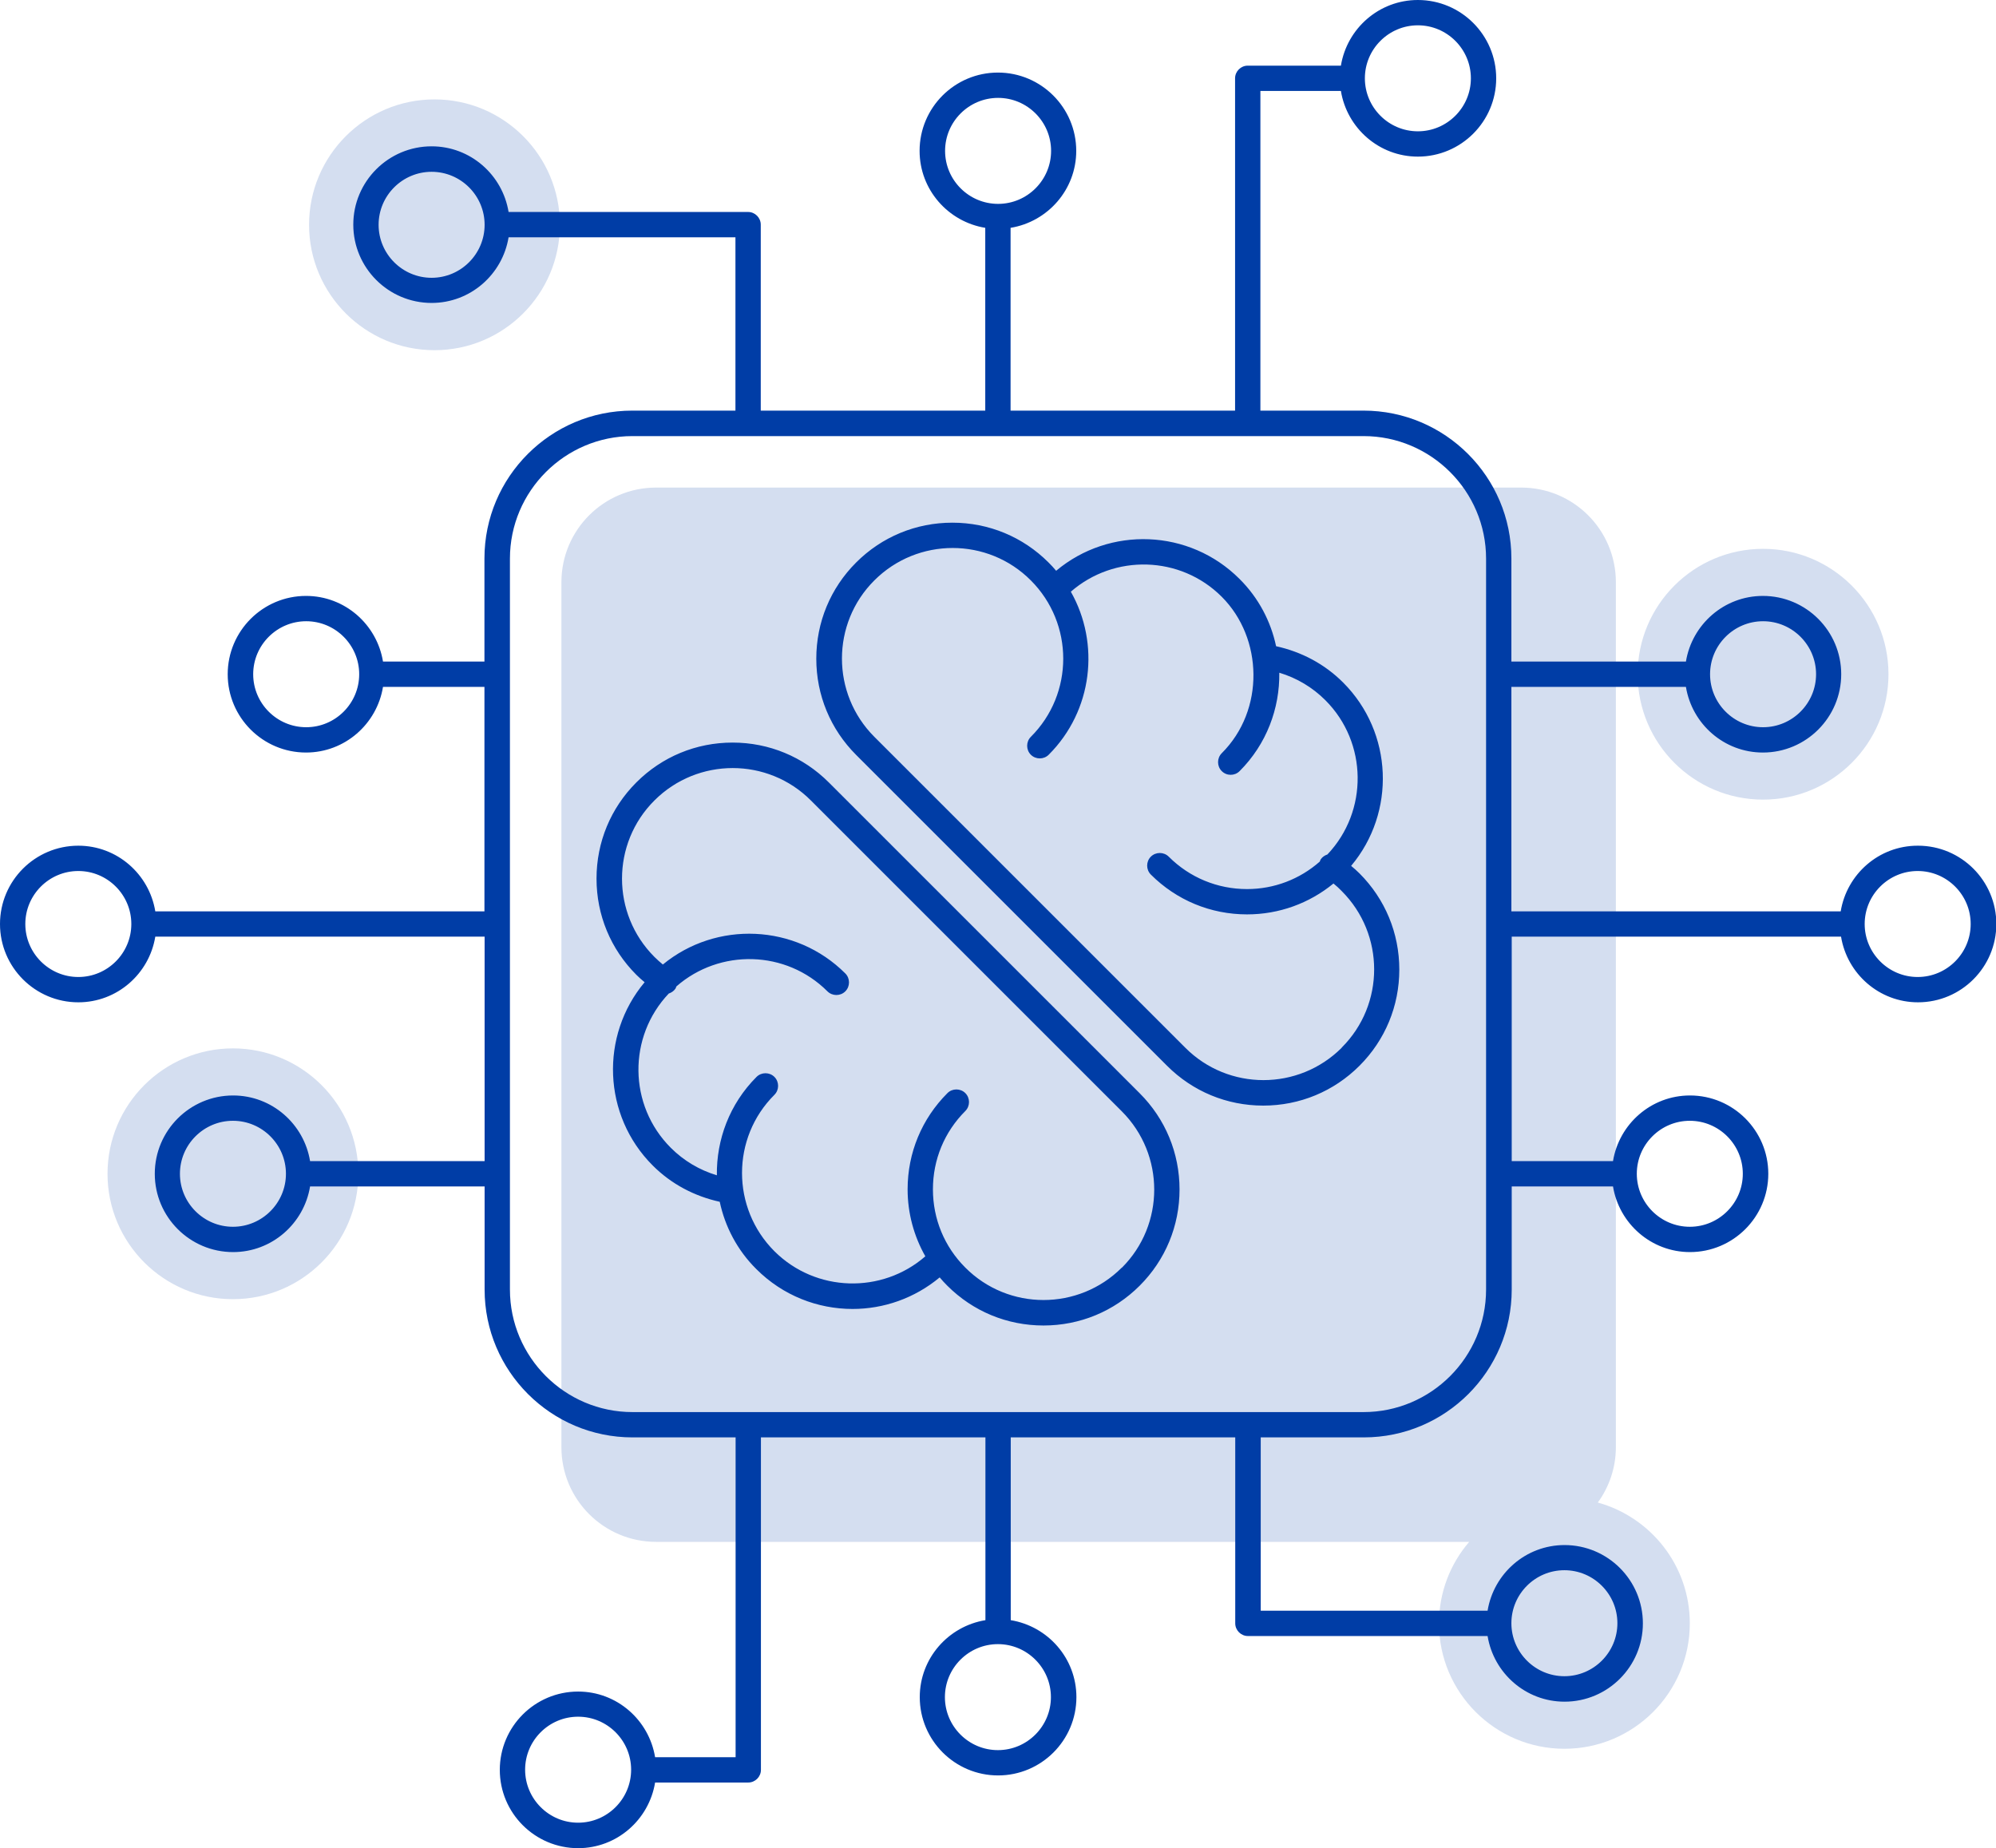 <?xml version="1.0" encoding="UTF-8"?>
<svg id="Layer_2" data-name="Layer 2" xmlns="http://www.w3.org/2000/svg" viewBox="0 0 118.25 109.5">
  <defs>
    <style>
      .cls-1 {
        fill: #003da6;
      }

      .cls-2 {
        fill: #d4def0;
      }
    </style>
  </defs>
  <path class="cls-2" d="M13.8,62.12c-4.1,0-7.43,3.33-7.43,7.43s3.33,7.43,7.43,7.43,7.43-3.33,7.43-7.43-3.33-7.43-7.43-7.43ZM25.74,5.89c-4.1,0-7.43,3.33-7.43,7.43s3.33,7.43,7.43,7.43,7.43-3.33,7.43-7.43-3.33-7.43-7.43-7.43ZM94.66,89.03c.67-.92,1.07-2.06,1.07-3.28v-51.25c0-3.1-2.51-5.61-5.61-5.61h-51.25c-3.1,0-5.61,2.51-5.61,5.61v51.25c0,3.1,2.51,5.61,5.61,5.61h48.17c-1.12,1.3-1.79,2.99-1.79,4.83,0,4.1,3.33,7.43,7.43,7.43s7.43-3.33,7.43-7.43c0-3.42-2.31-6.29-5.45-7.16ZM104.45,32.52c-4.1,0-7.43,3.33-7.43,7.43s3.33,7.43,7.43,7.43,7.43-3.33,7.43-7.43-3.33-7.43-7.43-7.43Z"/>
  <path class="cls-1" d="M113.61,50.11c-2.3,0-4.2,1.69-4.56,3.89h-19.51v-13.3h10.34c.36,2.2,2.26,3.89,4.56,3.89,2.56,0,4.64-2.08,4.64-4.64s-2.08-4.64-4.64-4.64c-2.3,0-4.2,1.69-4.56,3.89h-10.34v-6.11c0-4.83-3.93-8.76-8.76-8.76h-6.11V5.39h4.77c.36,2.2,2.26,3.89,4.56,3.89,2.56,0,4.64-2.08,4.64-4.64s-2.08-4.64-4.64-4.64c-2.3,0-4.2,1.69-4.56,3.89h-5.52c-.41,0-.75.34-.75.75v19.69h-13.3v-10.83c2.2-.36,3.89-2.26,3.89-4.56,0-2.56-2.08-4.64-4.64-4.64s-4.64,2.08-4.64,4.64c0,2.3,1.69,4.2,3.89,4.56v10.83h-13.3v-11.02c0-.41-.34-.75-.75-.75h-14.19c-.36-2.2-2.26-3.89-4.56-3.89-2.56,0-4.64,2.08-4.64,4.64s2.08,4.64,4.64,4.64c2.3,0,4.2-1.69,4.56-3.89h13.44v10.27h-6.11c-4.83,0-8.76,3.93-8.76,8.76v6.11h-6.01c-.36-2.2-2.26-3.89-4.56-3.89-2.56,0-4.64,2.08-4.64,4.64s2.08,4.64,4.64,4.64c2.3,0,4.2-1.69,4.56-3.89h6.01v13.3H9.2c-.36-2.2-2.26-3.89-4.56-3.89-2.56,0-4.64,2.08-4.64,4.64s2.08,4.64,4.64,4.64c2.3,0,4.2-1.69,4.56-3.89h19.51v13.3h-10.34c-.36-2.2-2.26-3.89-4.56-3.89-2.56,0-4.64,2.08-4.64,4.64s2.08,4.64,4.64,4.64c2.3,0,4.2-1.69,4.56-3.89h10.34v6.11c0,4.83,3.93,8.76,8.76,8.76h6.11v18.95h-4.77c-.36-2.2-2.26-3.89-4.56-3.89-2.56,0-4.64,2.08-4.64,4.64s2.08,4.64,4.64,4.64c2.3,0,4.2-1.69,4.56-3.89h5.52c.41,0,.75-.34.75-.75v-19.7h13.3v10.83c-2.2.36-3.89,2.26-3.89,4.56,0,2.56,2.08,4.64,4.64,4.64s4.64-2.08,4.64-4.64c0-2.3-1.69-4.2-3.89-4.56v-10.83h13.3v11.02c0,.41.34.75.75.75h14.2c.36,2.2,2.26,3.89,4.56,3.89,2.56,0,4.64-2.08,4.64-4.64s-2.08-4.64-4.64-4.64c-2.3,0-4.2,1.69-4.56,3.89h-13.44v-10.27h6.11c4.83,0,8.76-3.93,8.76-8.76v-6.11h6c.36,2.2,2.26,3.89,4.56,3.89,2.56,0,4.64-2.08,4.64-4.64s-2.08-4.64-4.64-4.64c-2.3,0-4.2,1.69-4.56,3.89h-6v-13.3h19.51c.36,2.2,2.26,3.89,4.56,3.89,2.56,0,4.64-2.08,4.64-4.64s-2.08-4.64-4.64-4.64ZM104.45,36.81c1.73,0,3.14,1.41,3.14,3.14s-1.41,3.14-3.14,3.14-3.14-1.41-3.14-3.14,1.41-3.14,3.14-3.14ZM84,1.5c1.73,0,3.14,1.41,3.14,3.14s-1.41,3.14-3.14,3.14-3.14-1.41-3.14-3.14,1.41-3.14,3.14-3.14ZM25.57,16.46c-1.73,0-3.14-1.41-3.14-3.14s1.41-3.14,3.14-3.14,3.14,1.41,3.14,3.14-1.41,3.14-3.14,3.14ZM18.14,43.09c-1.73,0-3.14-1.41-3.14-3.14s1.41-3.14,3.14-3.14,3.14,1.41,3.14,3.14-1.41,3.14-3.14,3.14ZM4.64,57.89c-1.73,0-3.14-1.41-3.14-3.14s1.41-3.14,3.14-3.14,3.14,1.41,3.14,3.14-1.41,3.14-3.14,3.14ZM13.8,72.69c-1.73,0-3.14-1.41-3.14-3.14s1.41-3.14,3.14-3.14,3.14,1.41,3.14,3.14-1.41,3.14-3.14,3.14ZM34.25,108c-1.73,0-3.14-1.41-3.14-3.14s1.41-3.14,3.14-3.14,3.14,1.41,3.14,3.14-1.41,3.14-3.14,3.14ZM92.68,93.04c1.73,0,3.14,1.41,3.14,3.14s-1.41,3.14-3.14,3.14-3.14-1.41-3.14-3.14,1.41-3.14,3.14-3.14ZM55.99,8.94c0-1.73,1.41-3.14,3.14-3.14s3.14,1.41,3.14,3.14-1.41,3.14-3.14,3.14-3.14-1.41-3.14-3.14ZM62.26,100.56c0,1.73-1.41,3.14-3.14,3.14s-3.14-1.41-3.14-3.14,1.41-3.14,3.14-3.14,3.14,1.41,3.14,3.14ZM88.04,76.41c0,4-3.26,7.26-7.26,7.26h-43.31c-4,0-7.26-3.26-7.26-7.26v-43.31c0-4,3.26-7.26,7.26-7.26h43.31c4,0,7.26,3.26,7.26,7.26v43.31ZM100.11,66.41c1.73,0,3.14,1.41,3.14,3.14s-1.41,3.14-3.14,3.14-3.14-1.41-3.14-3.14,1.41-3.14,3.14-3.14ZM113.61,57.89c-1.73,0-3.14-1.41-3.14-3.14s1.41-3.14,3.14-3.14,3.14,1.41,3.14,3.14-1.41,3.14-3.14,3.14ZM49.1,46.36c-1.52-1.52-3.54-2.36-5.7-2.36s-4.18.84-5.7,2.36c-1.52,1.52-2.36,3.54-2.36,5.7s.84,4.18,2.36,5.7c.16.16.32.3.49.44-2.65,3.16-2.49,7.89.48,10.86,1.1,1.1,2.47,1.82,3.97,2.15.31,1.46,1.03,2.86,2.17,3.99,1.57,1.57,3.63,2.36,5.7,2.36,1.84,0,3.67-.63,5.16-1.87.14.17.29.33.45.49,1.52,1.52,3.54,2.36,5.7,2.36s4.18-.84,5.7-2.36c1.52-1.52,2.36-3.54,2.36-5.7s-.84-4.18-2.36-5.7l-18.42-18.42ZM66.46,75.11c-2.56,2.56-6.72,2.56-9.27,0-1.24-1.24-1.92-2.88-1.92-4.64s.68-3.4,1.92-4.64c.29-.29.29-.77,0-1.06s-.77-.29-1.06,0c-1.52,1.52-2.36,3.54-2.36,5.7,0,1.41.37,2.77,1.05,3.97-2.57,2.24-6.49,2.14-8.94-.3-2.56-2.56-2.56-6.72,0-9.27.29-.29.29-.77,0-1.06s-.77-.29-1.06,0c-1.6,1.6-2.38,3.72-2.35,5.83-1.03-.31-1.96-.86-2.73-1.63-2.52-2.52-2.55-6.58-.12-9.14.15-.05.29-.14.39-.28.03-.04.04-.09.06-.14,2.57-2.25,6.5-2.16,8.95.29.29.29.77.29,1.06,0s.29-.77,0-1.06c-2.95-2.95-7.65-3.13-10.81-.53-.17-.14-.34-.29-.5-.45-2.56-2.56-2.56-6.72,0-9.27,2.56-2.56,6.72-2.56,9.27,0l18.42,18.42c2.56,2.56,2.56,6.72,0,9.27ZM80.05,51.3c2.65-3.16,2.49-7.89-.48-10.86-1.1-1.1-2.47-1.82-3.97-2.15-.31-1.46-1.03-2.86-2.17-3.99-2.97-2.97-7.7-3.13-10.86-.48-.14-.17-.29-.33-.45-.49-1.52-1.52-3.54-2.36-5.7-2.36s-4.18.84-5.7,2.36c-1.52,1.52-2.36,3.54-2.36,5.7s.84,4.18,2.36,5.7l18.42,18.42c1.52,1.52,3.54,2.36,5.7,2.36s4.18-.84,5.7-2.36,2.36-3.54,2.36-5.7-.84-4.18-2.36-5.7c-.16-.16-.32-.3-.49-.44ZM79.49,62.08c-2.56,2.56-6.72,2.56-9.27,0l-18.42-18.42c-2.56-2.56-2.56-6.72,0-9.27,2.56-2.56,6.72-2.56,9.27,0,2.56,2.56,2.56,6.72,0,9.27-.29.29-.29.77,0,1.06s.77.29,1.06,0c2.61-2.61,3.05-6.59,1.31-9.66,2.57-2.24,6.49-2.15,8.94.3s2.56,6.72,0,9.27c-.29.29-.29.77,0,1.06.15.15.34.22.53.22s.38-.07.53-.22c1.6-1.6,2.38-3.72,2.35-5.83,1.03.31,1.96.86,2.73,1.63,2.51,2.51,2.55,6.58.12,9.14-.15.05-.29.14-.39.28-.03.04-.04.09-.06.14-1.19,1.05-2.71,1.63-4.31,1.63-1.75,0-3.4-.68-4.64-1.92-.29-.29-.77-.29-1.06,0s-.29.77,0,1.06c1.52,1.52,3.54,2.36,5.7,2.36,1.89,0,3.68-.65,5.12-1.83.17.14.34.29.49.45,2.56,2.56,2.56,6.72,0,9.27Z"/>
</svg>